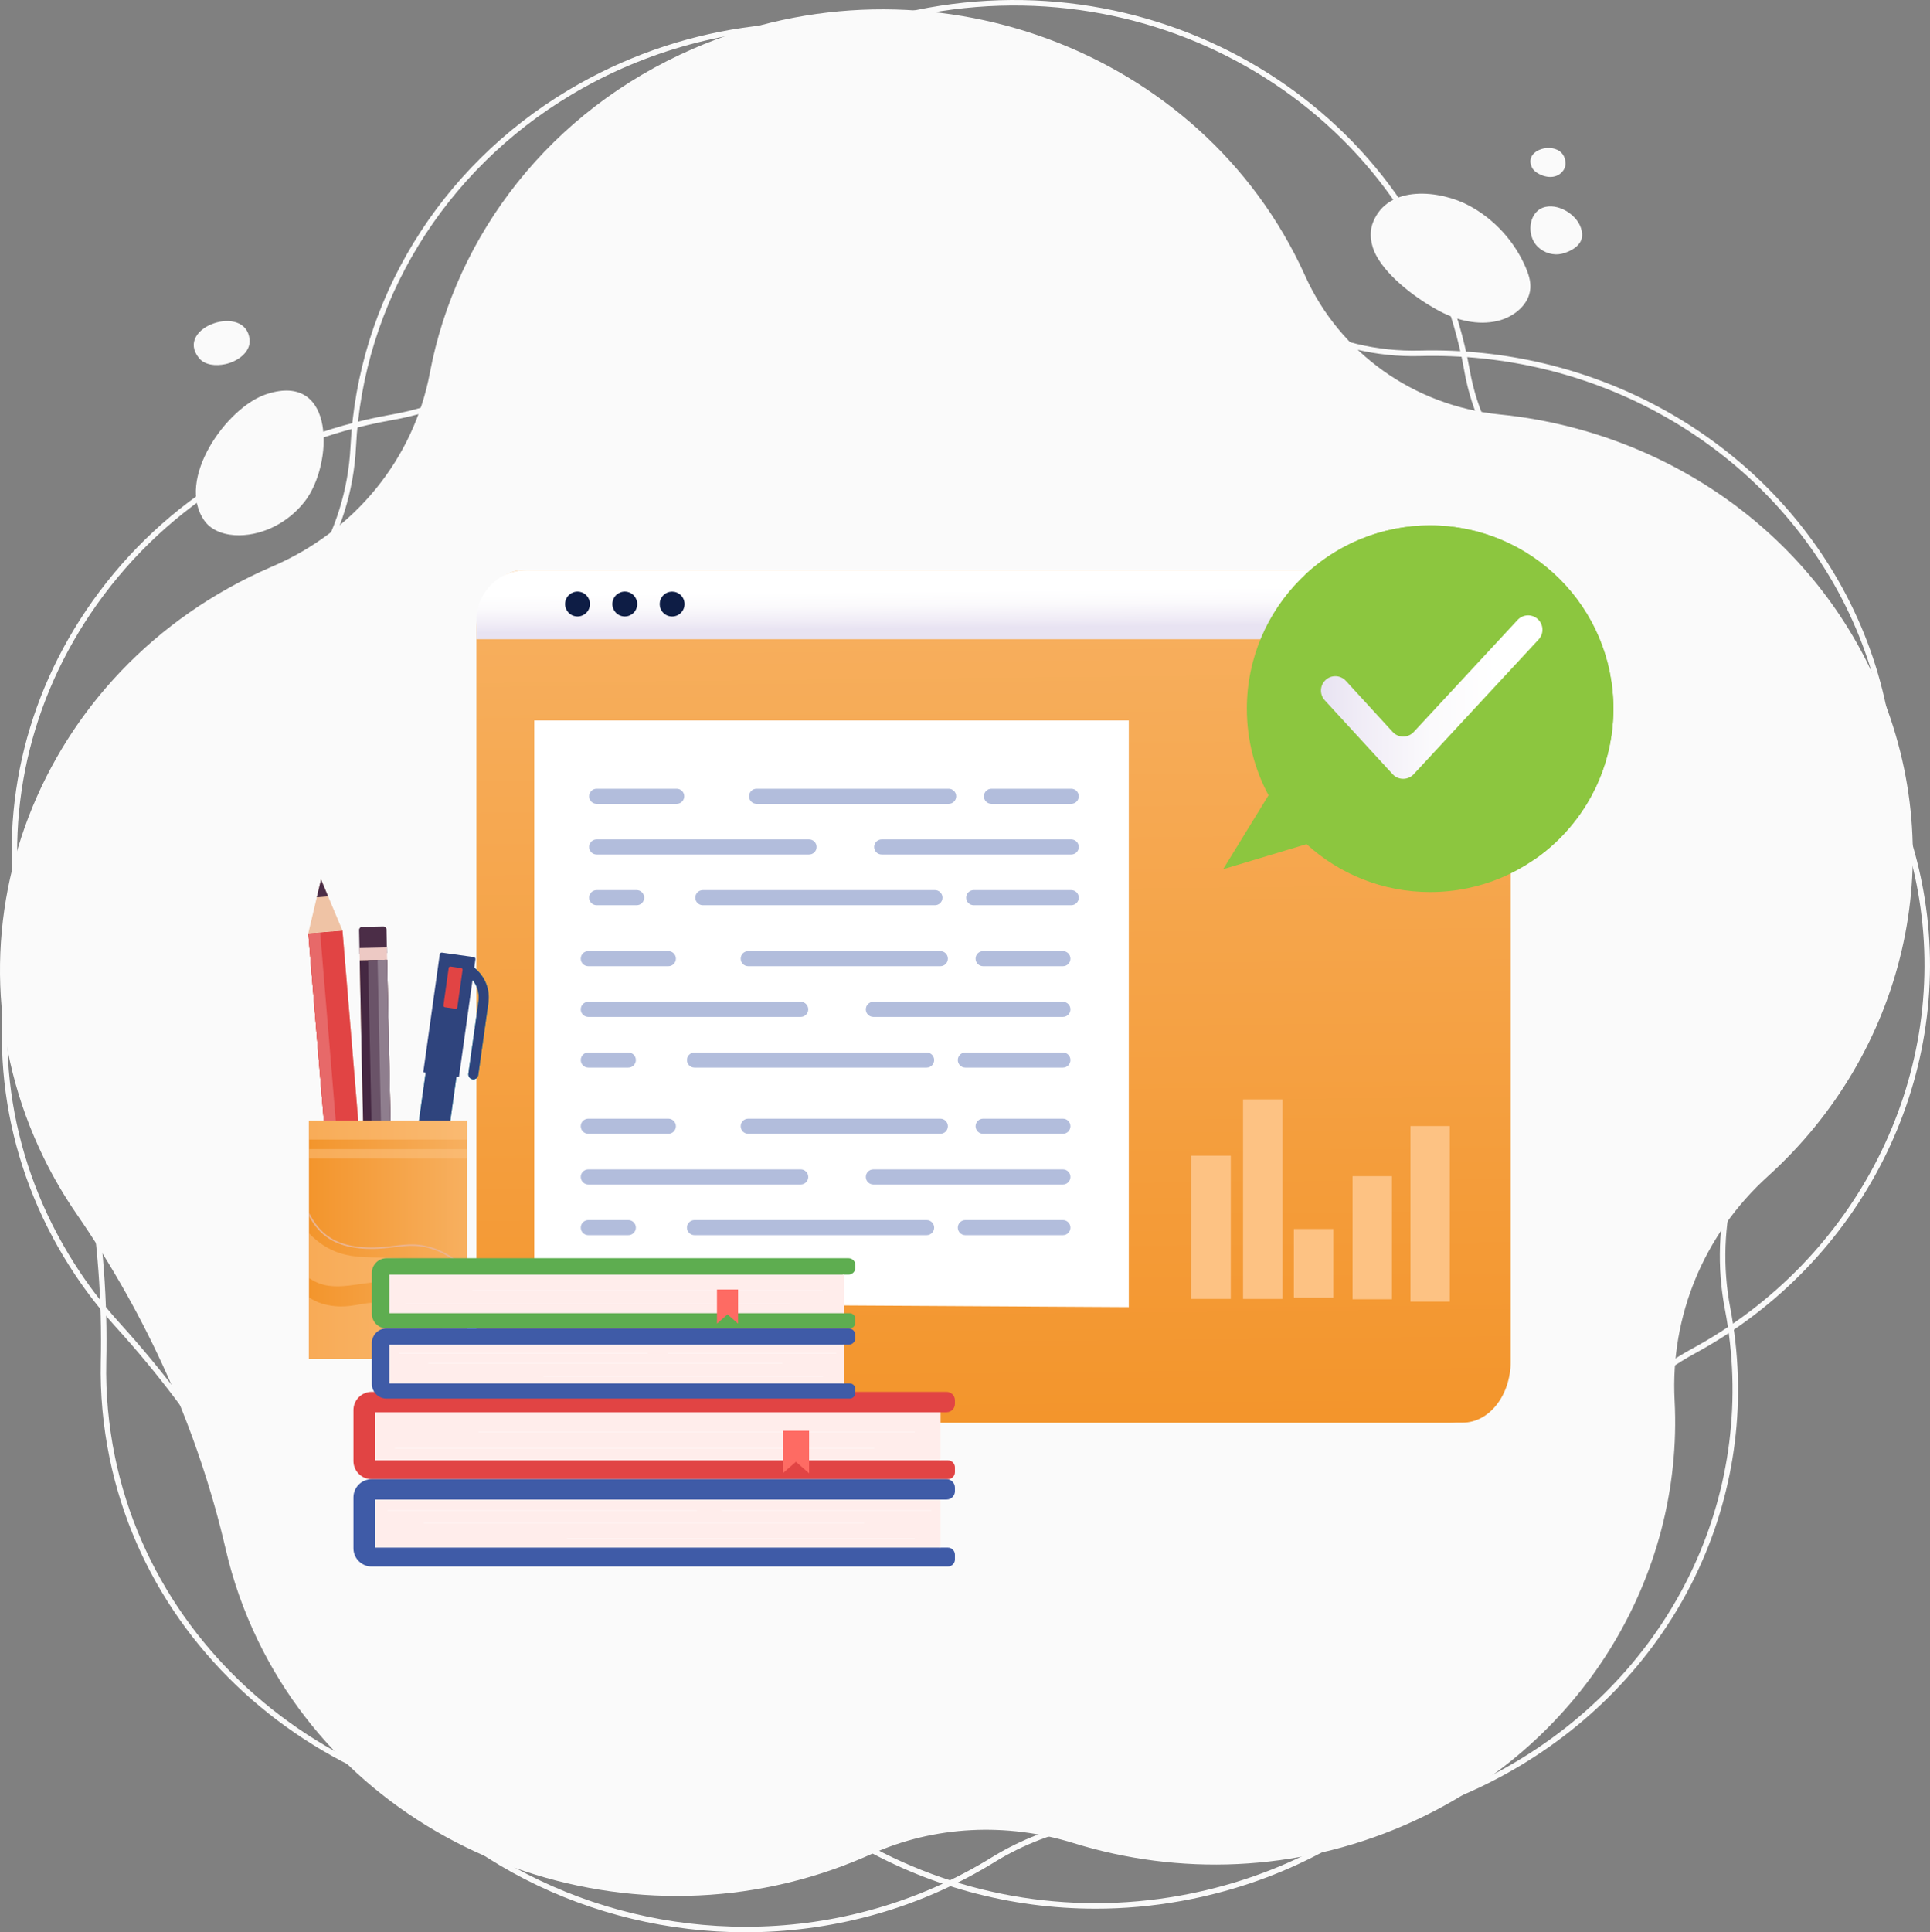 <?xml version="1.0" encoding="UTF-8"?>
<svg xmlns="http://www.w3.org/2000/svg" xmlns:xlink="http://www.w3.org/1999/xlink" viewBox="0 0 1751.68 1753.34">
  <rect x="0" y="0" width="1751.68" height="1753.34" fill="#808080" stroke="none"/>
  <defs>
    <style>
      .cls-1 {
        mix-blend-mode: multiply;
      }

      .cls-1, .cls-2 {
        fill: #e14444;
      }

      .cls-3, .cls-4 {
        fill: #fdc384;
      }

      .cls-5 {
        fill: url(#linear-gradient-2);
      }

      .cls-6 {
        fill: #fff;
      }

      .cls-7 {
        fill: #fafafa;
      }

      .cls-8 {
        fill: #e7a77f;
      }

      .cls-9 {
        fill: #8cc63f;
      }

      .cls-10 {
        fill: #fcebde;
      }

      .cls-11, .cls-4 {
        opacity: .49;
      }

      .cls-11, .cls-4, .cls-12 {
        mix-blend-mode: overlay;
      }

      .cls-13 {
        fill: #4b2d47;
      }

      .cls-14 {
        isolation: isolate;
      }

      .cls-15 {
        fill: #8f7e8e;
      }

      .cls-16 {
        fill: #452842;
      }

      .cls-17 {
        fill: #edc9c4;
      }

      .cls-18 {
        fill: #5ead50;
      }

      .cls-19 {
        fill: #6a5368;
      }

      .cls-20 {
        fill: #efc3a5;
      }

      .cls-21 {
        fill: #e76969;
      }

      .cls-22 {
        fill: #f7b060;
      }

      .cls-23 {
        fill: #0e1d45;
      }

      .cls-24 {
        fill: #12b4b7;
      }

      .cls-25 {
        fill: #2f447d;
      }

      .cls-26, .cls-12 {
        fill: #ebb48f;
      }

      .cls-27 {
        fill: url(#linear-gradient-3);
      }

      .cls-28 {
        fill: url(#linear-gradient);
      }

      .cls-29 {
        fill: url(#linear-gradient-4);
      }

      .cls-30 {
        fill: #fe6b63;
      }

      .cls-31 {
        fill: #b2bddc;
      }

      .cls-32 {
        fill: #3f5ba7;
      }

      .cls-33 {
        fill: #ffedeb;
      }
    </style>
    <linearGradient id="linear-gradient" x1="905.67" y1="1288.15" x2="897.84" y2="519.12" gradientUnits="userSpaceOnUse">
      <stop offset="0" stop-color="#f3952c"/>
      <stop offset="1" stop-color="#f7b060"/>
    </linearGradient>
    <linearGradient id="linear-gradient-2" x1="902.06" y1="569.84" x2="901.63" y2="527.19" gradientUnits="userSpaceOnUse">
      <stop offset="0" stop-color="#e8e3f2"/>
      <stop offset=".17" stop-color="#f0ecf6"/>
      <stop offset=".5" stop-color="#fbfafc"/>
      <stop offset=".8" stop-color="#fff"/>
    </linearGradient>
    <linearGradient id="linear-gradient-3" x1="1198.93" y1="632.54" x2="1399.95" y2="632.54" xlink:href="#linear-gradient-2"/>
    <linearGradient id="linear-gradient-4" x1="280.48" y1="1125.05" x2="423.95" y2="1125.05" xlink:href="#linear-gradient"/>
  </defs>
  <g class="cls-14">
    <g id="katman_2" data-name="katman 2">
      <g id="Capa_1" data-name="Capa 1">
        <g id="Bckgrnd2">
          <g>
            <path class="cls-7" d="m676.69,1753.34c-139.42,0-276.16-66.21-355.85-186.68-16.36-24.74-29.91-51.09-40.27-78.33-39.48-103.78-98.52-199.42-175.47-284.24-13.35-14.71-25.7-30.53-36.7-47.02C7.9,1066.46-12.35,958.7,11.37,853.62c24.33-107.75,91.41-199.13,188.89-257.31l1.32-.79c69.09-40.91,112.65-111.93,116.52-189.98,6.58-132.77,80.6-253.86,197.98-323.92,199.24-118.93,460.1-58.75,581.48,134.13l.79,1.25c40.19,64.39,112.9,103.11,190.19,101.1,154.57-3.97,298.58,73.24,375.81,201.76,86.62,144.15,71.31,327.68-38.1,456.69-49.8,58.72-70.14,135.44-55.81,210.48,31.37,164.32-43.83,327.48-191.59,415.67-88.88,53.05-194.48,72.29-297.34,54.2-63.12-11.1-126.66.55-178.91,32.81-1.95,1.21-3.92,2.4-5.89,3.57-68.36,40.66-144.59,60.05-220.02,60.05ZM737.81,25.56c-74.85,0-150.67,19.47-219.17,60.34-115.94,69.2-189.05,188.78-195.55,319.88-3.95,79.73-48.42,152.27-118.97,194.04l-1.3.77c-96.3,57.48-162.56,147.72-186.58,254.13-23.41,103.73-3.42,210.11,56.3,299.56,10.87,16.29,23.07,31.91,36.24,46.44h0c77.37,85.29,136.73,181.45,176.45,285.83,10.23,26.89,23.61,52.92,39.77,77.35,78.73,119.02,213.88,184.45,351.65,184.45,74.57,0,149.9-19.16,217.5-59.36,1.95-1.16,3.89-2.34,5.82-3.53,53.29-32.91,118.07-44.79,182.4-33.48,101.67,17.89,206.05-1.14,293.91-53.57,145.93-87.1,220.22-248.21,189.24-410.44-14.61-76.54,6.13-154.78,56.91-214.65,108.02-127.38,123.13-308.58,37.62-450.89-76.29-126.97-218.5-203.4-371.39-199.33-78.83,2.11-153.43-37.56-194.55-103.45l-.77-1.22c-78.24-124.32-215.15-192.86-355.54-192.86Z"/>
            <path class="cls-7" d="m994.23,1731.93c-77.28,0-153.38-20.5-220.13-60.02-54.62-32.34-118.22-43.63-179.11-31.77-2.28.44-4.55.87-6.84,1.27-225.29,40.05-444.51-102.93-488.78-318.76-5.89-28.76-8.55-58.04-7.91-87.04,2.44-110.45-16.43-220.13-56.06-325.99h0c-6.88-18.36-12.4-37.41-16.43-56.62-21.8-103.98-.78-210.22,59.18-299.14,63.3-93.86,161.16-156.85,275.58-177.38l1.53-.27c79.87-14.04,147.33-65.06,180.45-136.47C592.02,118.36,706.73,31.34,842.56,6.97c230.61-41.36,450.98,105.63,491.18,327.71l.25,1.45c13.11,73.96,66.35,135.43,138.95,160.4,145.61,50.1,250.59,172.34,273.97,319.04,26.23,164.5-57.4,330.17-208.08,412.24-68.62,37.38-116.59,101.79-131.61,176.73-32.87,164.02-164.59,289.83-335.58,320.5-25.73,4.62-51.64,6.9-77.41,6.9Zm-351.55-101.38c46.46,0,92.73,12.64,133.97,37.06,87.98,52.1,192.44,70.74,294.12,52.51,168.94-30.31,299.09-154.56,331.55-316.56,15.31-76.39,64.2-142.05,134.12-180.14,148.83-81.07,231.43-244.65,205.53-407.06-23.09-144.86-126.8-265.6-270.66-315.1-74.32-25.57-128.82-88.51-142.24-164.27l-.25-1.42C1289.1,116.2,1071.35-29.03,843.44,11.89c-134.22,24.08-247.57,110.05-303.2,229.97-33.81,72.9-102.64,124.97-184.13,139.29l-1.2.21c-113.38,20.34-210.09,82.58-272.63,175.31C23.09,644.46,2.34,749.34,23.86,851.99c3.98,18.96,9.43,37.77,16.22,55.89h0c39.86,106.45,58.83,216.76,56.38,327.85-.63,28.62,2,57.53,7.82,85.92,43.72,213.19,260.39,354.42,483,314.84,2.26-.4,4.52-.82,6.76-1.26,16.1-3.13,32.39-4.68,48.65-4.68Z"/>
            <path class="cls-7" d="m69.45,1101.44c64.02,92.82,110.34,196.06,135.49,304.74,6.43,27.77,16.05,55.32,29.04,82.21,95.82,198.36,342.71,286.65,550.36,196.89,2.11-.91,4.2-1.84,6.29-2.78,57.46-25.97,123.2-28.87,183.62-10.1,95.32,29.6,201.95,26.57,300.43-16.18,161.04-69.9,253.49-225.69,245.21-385.5-3.98-76.75,26.68-150.92,84.92-203.63,122.46-110.84,167.61-286.86,99.54-445.1-60.65-140.97-195.34-231.05-342.97-245.87-78.37-7.87-145.44-56.18-176.73-125.62-.2-.44-.4-.89-.6-1.33C1090.68,43.99,841.01-47.78,629.17,44.17c-130.07,56.46-215.4,168.95-239.05,294.33-14.67,77.77-67.84,143.22-142.96,175.52-.47.2-.94.4-1.41.61C33.73,606.66-59.44,847.57,39.68,1050.52c8.74,17.89,18.71,34.88,29.77,50.92Z"/>
          </g>
          <path class="cls-7" d="m185.61,472.61c6.91,9.66,19.77,13.26,31.65,13.11,23.02-.29,45.17-12.51,59.31-30.68,25.87-33.25,28.68-118.42-34.92-97.32-36.27,12.03-82.64,77.67-56.04,114.9Z"/>
          <path class="cls-7" d="m226.52,307.97c-3.48-33.21-68.36-11.03-46.02,16.81,5.36,6.68,15.34,7.43,23.73,5.7,11.36-2.34,23.5-10.98,22.29-22.51Z"/>
          <path class="cls-7" d="m1307.34,282.72c15.71,8.19,34.06,12.49,51.35,8.61,14.88-3.34,29.39-14.75,30.27-29.98.37-6.4-1.68-12.7-4.2-18.6-10.13-23.74-28.51-43.86-51.23-56.09-26.04-14.02-73.58-19.68-87.34,14.98-3.86,9.73-2.06,21.07,2.92,30.28,11.04,20.44,38.1,40.3,58.24,50.8Z"/>
          <path class="cls-7" d="m1393.49,221.41c4.92,6.56,13.46,10.21,21.61,9.23,3.51-.42,6.89-1.63,10.04-3.22,4.37-2.2,8.59-5.45,10.14-10.1,1.1-3.31.71-6.96-.35-10.29-3.75-11.81-18.99-21.76-31.61-19.42-15.18,2.82-18,22.91-9.83,33.79Z"/>
          <path class="cls-7" d="m1415.62,137.29c-10.51-7.76-32.6.23-25.09,14.87,1.27,2.48,3.6,4.24,6.05,5.56,4.58,2.47,10.07,3.68,15.06,2.19,4.99-1.49,9.2-6.1,9.2-11.3,0-5.32-2.1-9.01-5.22-11.32Z"/>
        </g>
        <g id="_Ölçme" data-name="Ölçme">
          <g id="reading_book" data-name="reading book">
            <g>
              <path class="cls-22" d="m1371.02,572.4v663.36c0,30.46-24.69,55.15-55.15,55.15H487.64c-30.46,0-55.15-24.69-55.15-55.15v-663.36c0-30.46,24.69-55.15,55.15-55.15h828.23c30.46,0,55.15,24.7,55.15,55.15Z"/>
              <path class="cls-28" d="m1371.02,572.4v663.36c0,30.46-19.48,55.15-43.52,55.15H476.01c-24.04,0-43.52-24.69-43.52-55.15v-663.36c0-30.46,19.48-55.15,43.52-55.15h851.49c24.04,0,43.52,24.7,43.52,55.15Z"/>
              <path class="cls-5" d="m1371.02,572.4v7.62H432.49v-17.44c0-25.03,20.29-45.33,45.33-45.33h838.05c1.93-.37,24.77-4.38,42.07,12.73,17.52,17.33,13.44,40.6,13.08,42.43Z"/>
              <circle class="cls-23" cx="524.16" cy="548.12" r="11.28" transform="translate(-129.73 932.33) rotate(-76.72)"/>
              <circle class="cls-23" cx="567.09" cy="548.12" r="11.28" transform="translate(-96.66 974.11) rotate(-76.72)"/>
              <circle class="cls-23" cx="610.02" cy="548.12" r="11.28" transform="translate(-208.91 591.89) rotate(-45)"/>
            </g>
            <g>
              <polygon class="cls-6" points="1024.49 1186.08 484.86 1182.94 484.86 653.76 1024.49 653.76 1024.49 1066.24 1024.49 1186.08"/>
              <g>
                <g>
                  <path class="cls-31" d="m972.25,729.39h-72.41c-3.78,0-6.85-3.07-6.85-6.85s3.07-6.85,6.85-6.85h72.41c3.78,0,6.85,3.07,6.85,6.85s-3.07,6.85-6.85,6.85Z"/>
                  <path class="cls-31" d="m861.02,729.39h-174.34c-3.78,0-6.85-3.07-6.85-6.85s3.07-6.85,6.85-6.85h174.34c3.78,0,6.85,3.07,6.85,6.85s-3.07,6.85-6.85,6.85Z"/>
                  <path class="cls-31" d="m614.17,729.39h-72.67c-3.78,0-6.85-3.07-6.85-6.85s3.07-6.85,6.85-6.85h72.67c3.78,0,6.85,3.07,6.85,6.85s-3.07,6.85-6.85,6.85Z"/>
                </g>
                <g>
                  <path class="cls-31" d="m972.25,775.39h-172.03c-3.78,0-6.85-3.07-6.85-6.85s3.07-6.85,6.85-6.85h172.03c3.78,0,6.85,3.07,6.85,6.85s-3.07,6.85-6.85,6.85Z"/>
                  <path class="cls-31" d="m734.3,775.39h-192.8c-3.78,0-6.85-3.07-6.85-6.85s3.07-6.85,6.85-6.85h192.8c3.78,0,6.85,3.07,6.85,6.85s-3.07,6.85-6.85,6.85Z"/>
                </g>
                <g>
                  <path class="cls-31" d="m972.25,821.39h-88.53c-3.78,0-6.85-3.07-6.85-6.85s3.07-6.85,6.85-6.85h88.53c3.78,0,6.85,3.07,6.85,6.85s-3.07,6.85-6.85,6.85Z"/>
                  <path class="cls-31" d="m848.57,821.39h-210.67c-3.78,0-6.85-3.07-6.85-6.85s3.07-6.85,6.85-6.85h210.67c3.78,0,6.85,3.07,6.85,6.85s-3.07,6.85-6.85,6.85Z"/>
                  <path class="cls-31" d="m577.83,821.39h-36.33c-3.78,0-6.85-3.07-6.85-6.85s3.07-6.85,6.85-6.85h36.33c3.78,0,6.85,3.07,6.85,6.85s-3.07,6.85-6.85,6.85Z"/>
                </g>
              </g>
              <g>
                <g>
                  <path class="cls-31" d="m964.69,876.73h-72.41c-3.78,0-6.85-3.07-6.85-6.85s3.07-6.85,6.85-6.85h72.41c3.78,0,6.85,3.07,6.85,6.85s-3.07,6.85-6.85,6.85Z"/>
                  <path class="cls-31" d="m853.45,876.73h-174.34c-3.78,0-6.85-3.07-6.85-6.85s3.07-6.85,6.85-6.85h174.34c3.78,0,6.85,3.07,6.85,6.85s-3.07,6.85-6.85,6.85Z"/>
                  <path class="cls-31" d="m606.6,876.73h-72.67c-3.78,0-6.85-3.07-6.85-6.85s3.07-6.85,6.85-6.85h72.67c3.78,0,6.85,3.07,6.85,6.85s-3.07,6.85-6.85,6.85Z"/>
                </g>
                <g>
                  <path class="cls-31" d="m964.69,922.73h-172.03c-3.78,0-6.85-3.07-6.85-6.85s3.07-6.85,6.85-6.85h172.03c3.78,0,6.85,3.07,6.85,6.85s-3.07,6.85-6.85,6.85Z"/>
                  <path class="cls-31" d="m726.73,922.73h-192.8c-3.78,0-6.85-3.07-6.85-6.85s3.07-6.85,6.85-6.85h192.8c3.78,0,6.85,3.07,6.85,6.85s-3.07,6.85-6.85,6.85Z"/>
                </g>
                <g>
                  <path class="cls-31" d="m964.69,968.73h-88.53c-3.78,0-6.85-3.07-6.85-6.85s3.07-6.85,6.85-6.85h88.53c3.78,0,6.85,3.07,6.85,6.85s-3.07,6.85-6.85,6.85Z"/>
                  <path class="cls-31" d="m841,968.73h-210.67c-3.78,0-6.85-3.07-6.85-6.85s3.07-6.85,6.85-6.85h210.67c3.78,0,6.85,3.07,6.85,6.85s-3.07,6.85-6.85,6.85Z"/>
                  <path class="cls-31" d="m570.27,968.73h-36.33c-3.78,0-6.85-3.07-6.85-6.85s3.07-6.85,6.85-6.85h36.33c3.78,0,6.85,3.07,6.85,6.85s-3.07,6.85-6.85,6.85Z"/>
                </g>
              </g>
              <g>
                <g>
                  <path class="cls-31" d="m964.69,1028.78h-72.41c-3.78,0-6.85-3.07-6.85-6.85s3.07-6.85,6.85-6.85h72.41c3.78,0,6.85,3.07,6.85,6.85s-3.07,6.85-6.85,6.85Z"/>
                  <path class="cls-31" d="m853.45,1028.78h-174.34c-3.78,0-6.85-3.07-6.85-6.85s3.07-6.85,6.85-6.85h174.34c3.78,0,6.85,3.07,6.85,6.85s-3.07,6.85-6.85,6.85Z"/>
                  <path class="cls-31" d="m606.6,1028.78h-72.67c-3.78,0-6.85-3.07-6.85-6.85s3.07-6.85,6.85-6.85h72.67c3.78,0,6.85,3.07,6.85,6.85s-3.07,6.85-6.85,6.85Z"/>
                </g>
                <g>
                  <path class="cls-31" d="m964.69,1074.79h-172.03c-3.78,0-6.85-3.07-6.85-6.85s3.07-6.85,6.85-6.85h172.03c3.78,0,6.85,3.07,6.85,6.85s-3.07,6.85-6.85,6.85Z"/>
                  <path class="cls-31" d="m726.73,1074.79h-192.8c-3.78,0-6.85-3.07-6.85-6.85s3.07-6.85,6.85-6.85h192.8c3.78,0,6.85,3.07,6.85,6.85s-3.07,6.85-6.85,6.85Z"/>
                </g>
                <g>
                  <path class="cls-31" d="m964.69,1120.79h-88.53c-3.78,0-6.85-3.07-6.85-6.85s3.07-6.85,6.85-6.85h88.53c3.78,0,6.85,3.07,6.85,6.85s-3.07,6.85-6.85,6.85Z"/>
                  <path class="cls-31" d="m841,1120.79h-210.67c-3.78,0-6.85-3.07-6.85-6.85s3.07-6.85,6.85-6.85h210.67c3.78,0,6.85,3.07,6.85,6.85s-3.07,6.85-6.85,6.85Z"/>
                  <path class="cls-31" d="m570.27,1120.79h-36.33c-3.78,0-6.85-3.07-6.85-6.85s3.07-6.85,6.85-6.85h36.33c3.78,0,6.85,3.07,6.85,6.85s-3.07,6.85-6.85,6.85Z"/>
                </g>
              </g>
            </g>
            <g id="sign">
              <path class="cls-9" d="m1110.09,788.74l41.21-67.1c-12.55-23.39-19.66-50.12-19.66-78.52,0-91.87,74.47-166.34,166.34-166.34s166.34,74.47,166.34,166.34-74.47,166.34-166.34,166.34c-43.21,0-82.57-16.48-112.14-43.49l-75.74,22.77Z"/>
              <path class="cls-9" d="m1444.4,659.26c0-91.87-74.47-166.34-166.34-166.34-35.04,0-67.55,10.84-94.36,29.34,29.8-28.18,70.02-45.47,114.27-45.47,91.87,0,166.34,74.47,166.34,166.34,0,56.82-28.5,106.99-71.97,137,32.06-30.32,52.07-73.26,52.07-120.87Z"/>
              <path class="cls-27" d="m1203.09,617.05h0c5.29-4.91,13.57-4.57,18.44.75l42.44,46.34c5.14,5.61,13.96,5.63,19.13.06l94.27-101.66c4.89-5.27,13.12-5.58,18.39-.69h.01c5.27,4.9,5.58,13.13.69,18.4l-113.39,122.29c-5.17,5.57-13.99,5.55-19.12-.05l-61.6-67.09c-4.84-5.27-4.51-13.47.74-18.34Z"/>
            </g>
            <g id="graphic">
              <rect class="cls-3" x="1081.29" y="1048.72" width="35.71" height="129.88"/>
              <rect class="cls-3" x="1128.26" y="997.62" width="35.71" height="180.99"/>
              <rect class="cls-3" x="1174.35" y="1115.24" width="35.71" height="62.21"/>
              <rect class="cls-3" x="1227.63" y="1067.33" width="35.71" height="111.52"/>
              <rect class="cls-3" x="1280.17" y="1021.85" width="35.71" height="159.13"/>
              <g>
                <rect class="cls-4" x="1081.29" y="1048.72" width="35.71" height="129.88"/>
                <rect class="cls-4" x="1128.26" y="997.62" width="35.71" height="180.99"/>
                <rect class="cls-4" x="1174.35" y="1115.24" width="35.71" height="62.21"/>
                <rect class="cls-4" x="1227.63" y="1067.33" width="35.71" height="111.52"/>
                <rect class="cls-4" x="1280.17" y="1021.85" width="35.71" height="159.13"/>
              </g>
            </g>
          </g>
          <g id="pencil_stand" data-name="pencil stand">
            <g>
              <g>
                <rect class="cls-24" x="382.44" y="886.92" width="28.15" height="231.33" transform="translate(142.81 -45.29) rotate(7.97)"/>
                <rect class="cls-25" x="382.44" y="886.92" width="28.15" height="231.33" transform="translate(142.81 -45.29) rotate(7.97)"/>
              </g>
              <g>
                <g>
                  <path class="cls-24" d="m429.6,979.4c-.21,0-.42-.01-.63-.04-2.48-.35-4.22-2.64-3.87-5.13l9.19-65.66c1.16-8.26-1.84-16.54-8.02-22.15l-7.68-6.98c-1.86-1.69-1.99-4.56-.31-6.41,1.69-1.86,4.56-1.99,6.41-.31l7.68,6.98c8.4,7.63,12.48,18.9,10.9,30.14l-9.19,65.66c-.32,2.27-2.26,3.91-4.49,3.91Z"/>
                  <path class="cls-25" d="m429.6,979.4c-.21,0-.42-.01-.63-.04-2.48-.35-4.22-2.64-3.87-5.13l9.19-65.66c1.16-8.26-1.84-16.54-8.02-22.15l-7.68-6.98c-1.86-1.69-1.99-4.56-.31-6.41,1.69-1.86,4.56-1.99,6.41-.31l7.68,6.98c8.4,7.63,12.48,18.9,10.9,30.14l-9.19,65.66c-.32,2.27-2.26,3.91-4.49,3.91Z"/>
                </g>
                <path class="cls-25" d="m416.4,977.39l-32.1-4.49c-.08-.01-.13-.08-.12-.16l14.96-106.87c.13-.96,1.02-1.63,1.98-1.49l28.9,4.05c.96.13,1.63,1.02,1.49,1.98l-14.96,106.87c-.01.08-.08.13-.16.12Z"/>
                <rect class="cls-2" x="404.82" y="877.55" width="12.72" height="37.24" rx="1.44" ry="1.44" transform="translate(128.2 -48.35) rotate(7.97)"/>
              </g>
            </g>
            <g>
              <path class="cls-13" d="m326.42,840.55h21.45c1.55,0,2.81,1.26,2.81,2.81v19.26c0,1.55-1.26,2.81-2.81,2.81h-21.45v-24.88h0Z" transform="translate(-507.17 1209.3) rotate(-91.2)"/>
              <rect class="cls-17" x="333.23" y="853.13" width="11.15" height="24.88" transform="translate(-519.48 1222.41) rotate(-91.2)"/>
              <g>
                <g>
                  <rect class="cls-8" x="247.1" y="952.46" width="187.57" height="24.88" transform="translate(-616.67 1325.91) rotate(-91.2)"/>
                  <rect class="cls-16" x="247.1" y="952.46" width="187.57" height="24.88" transform="translate(-616.67 1325.91) rotate(-91.2)"/>
                </g>
                <rect class="cls-19" x="250.92" y="956.2" width="187.57" height="17.25" transform="translate(-612.7 1329.64) rotate(-91.2)"/>
                <rect class="cls-15" x="255.23" y="960.42" width="187.57" height="8.62" transform="translate(-608.21 1333.86) rotate(-91.2)"/>
              </g>
              <g>
                <polygon class="cls-10" points="355.28 1058.41 343.85 1106.35 330.41 1058.93 355.28 1058.41"/>
                <polygon class="cls-13" points="347.64 1090.46 343.85 1106.35 339.39 1090.63 347.64 1090.46"/>
              </g>
            </g>
            <g>
              <path class="cls-2" d="m300.17,1035.63h20.8c1.94,0,3.51,1.57,3.51,3.51v24.1c0,1.94-1.57,3.51-3.51,3.51h-20.8v-31.12h0Z" transform="translate(1334.15 653.14) rotate(85.26)"/>
              <rect class="cls-13" x="305.7" y="1023.06" width="11.17" height="31.12" transform="translate(1320.66 642.64) rotate(85.26)"/>
              <g>
                <g>
                  <rect class="cls-8" x="209.04" y="923.79" width="188.04" height="31.12" transform="translate(1214.19 559.76) rotate(85.26)"/>
                  <rect class="cls-1" x="209.04" y="923.79" width="188.04" height="31.12" transform="translate(1214.19 559.76) rotate(85.26)"/>
                </g>
                <rect class="cls-2" x="204.29" y="928.95" width="188.04" height="21.58" transform="translate(1210.22 564.86) rotate(85.26)"/>
                <rect class="cls-21" x="198.91" y="934.79" width="188.04" height="10.79" transform="translate(1205.73 570.63) rotate(85.26)"/>
              </g>
              <g>
                <polygon class="cls-20" points="279.8 846.93 291.36 797.99 310.81 844.36 279.8 846.93"/>
                <polygon class="cls-13" points="287.52 814.21 291.36 797.99 297.8 813.36 287.52 814.21"/>
              </g>
            </g>
            <g>
              <rect class="cls-26" x="280.48" y="1017.01" width="143.47" height="216.1"/>
              <rect class="cls-29" x="280.48" y="1017.01" width="143.47" height="216.1"/>
              <g class="cls-11">
                <rect class="cls-3" x="280.48" y="1017.01" width="143.47" height="17.01"/>
              </g>
              <g class="cls-11">
                <rect class="cls-3" x="280.48" y="1042.69" width="143.47" height="8.51"/>
              </g>
              <g>
                <path class="cls-4" d="m423.95,1179.34c-.71-.91-1.42-1.81-2.12-2.7-10.95-13.83-24.99-27.05-43.84-32.28-21.96-6.1-46.84-.39-68.59-6.97-11.54-3.49-21.24-10.23-28.91-18.3v40.63c3.07,1.99,6.27,3.74,9.72,4.99,21.72,7.85,47.46-5.86,70.07-.03,14.91,3.84,24.99,15.32,32.37,26.79,7.38,11.47,13.47,23.95,24.83,32.87,2.02,1.59,4.19,3.03,6.48,4.34v-49.34Z"/>
                <path class="cls-4" d="m385.84,1218.99c-5.36-10.01-9.76-20.88-19.4-28.33-7.36-5.69-17.46-8.84-27.48-8.58-7.54.2-14.84,2.22-22.33,3.02-10.5,1.11-21.51-.31-30.7-4.7-1.91-.91-3.74-1.96-5.46-3.12v55.82h115.24c-4.05-4.21-7.25-9.2-9.88-14.11Z"/>
                <path class="cls-12" d="m423.95,1152.39c-2.31-2.44-4.8-4.81-7.48-7.04-11.89-9.86-26.19-15.59-40.27-16.15-6.28-.25-12.59.52-18.69,1.26-1.64.2-3.34.41-5,.59-22.51,2.48-40.17-.16-52.46-7.83-9-5.61-14.83-13.49-19.56-22.73v3.21c4.57,8.26,10.25,15.34,18.63,20.57,12.63,7.88,30.66,10.59,53.6,8.07,1.68-.18,3.38-.39,5.02-.59,6.03-.74,12.26-1.5,18.39-1.25,13.7.54,27.64,6.14,39.25,15.77,3.12,2.59,5.97,5.37,8.58,8.24v-2.12Z"/>
              </g>
            </g>
          </g>
          <g id="boks">
            <g>
              <g>
                <g>
                  <path class="cls-2" d="m860.31,1342.22H337.35c-9.14,0-16.56-7.41-16.56-16.56v-46.12c0-9.14,7.41-16.56,16.56-16.56h521.75c4.2,0,7.6,3.4,7.6,7.6v3.28c0,4.2-3.4,7.6-7.6,7.6h-6.54v43.61h7.76c3.52,0,6.38,2.86,6.38,6.38v4.37c0,3.52-2.86,6.38-6.38,6.38Z"/>
                  <rect class="cls-33" x="340.54" y="1281.47" width="513.13" height="43.61"/>
                </g>
                <path class="cls-6" d="m830.26,1299.45h-395.88c-.08,0-.14-.06-.14-.14s.06-.14.14-.14h395.88c.08,0,.14.06.14.14s-.06.14-.14.14Z"/>
                <path class="cls-6" d="m793.51,1314.45h-434.95c-.08,0-.14-.06-.14-.14s.06-.14.14-.14h434.95c.08,0,.14.06.14.14s-.06.14-.14.14Z"/>
                <polygon class="cls-30" points="734.34 1336.81 722.4 1326.41 710.47 1336.81 710.47 1298.29 734.34 1298.29 734.34 1336.81"/>
              </g>
              <g>
                <g>
                  <path class="cls-32" d="m860.31,1421.45H337.35c-9.14,0-16.56-7.41-16.56-16.56v-46.12c0-9.14,7.41-16.56,16.56-16.56h521.75c4.2,0,7.6,3.4,7.6,7.6v3.28c0,4.2-3.4,7.6-7.6,7.6h-6.54v43.61h7.76c3.52,0,6.38,2.86,6.38,6.38v4.37c0,3.52-2.86,6.38-6.38,6.38Z"/>
                  <rect class="cls-33" x="340.54" y="1360.7" width="513.13" height="43.61"/>
                </g>
                <g>
                  <path class="cls-6" d="m632.32,1370.71h-280.64c-.08,0-.14-.06-.14-.14s.06-.14.14-.14h280.64c.08,0,.14.06.14.14s-.06.14-.14.14Z"/>
                  <path class="cls-6" d="m845.15,1370.71h-190.24c-.08,0-.14-.06-.14-.14s.06-.14.14-.14h190.24c.08,0,.14.06.14.14s-.06.14-.14.14Z"/>
                  <path class="cls-6" d="m784.32,1381.98h-399.72c-.08,0-.14-.06-.14-.14s.06-.14.14-.14h399.72c.08,0,.14.06.14.14s-.06.14-.14.14Z"/>
                  <path class="cls-6" d="m830.26,1396.23h-315.48c-.08,0-.14-.06-.14-.14s.06-.14.14-.14h315.48c.08,0,.14.06.14.14s-.06.14-.14.14Z"/>
                </g>
              </g>
            </g>
            <g>
              <g>
                <g>
                  <path class="cls-18" d="m771.16,1205.38h-420.35c-7.35,0-13.31-5.96-13.31-13.31v-37.07c0-7.35,5.96-13.31,13.31-13.31h419.37c3.37,0,6.11,2.73,6.11,6.11v2.63c0,3.37-2.74,6.11-6.11,6.11h-5.26v35.06h6.24c2.83,0,5.13,2.3,5.13,5.13v3.52c0,2.83-2.3,5.13-5.13,5.13Z"/>
                  <rect class="cls-33" x="353.38" y="1156.55" width="412.44" height="35.06"/>
                </g>
                <path class="cls-6" d="m747,1171.03h-318.2c-.08,0-.14-.06-.14-.14s.06-.14.14-.14h318.2c.08,0,.14.06.14.14s-.06.14-.14.14Z"/>
                <path class="cls-6" d="m717.47,1183.09h-349.6c-.08,0-.14-.06-.14-.14s.06-.14.14-.14h349.6c.08,0,.14.06.14.14s-.06.14-.14.14Z"/>
                <polygon class="cls-30" points="669.9 1201.03 660.31 1192.67 650.72 1201.03 650.72 1170.06 669.9 1170.06 669.9 1201.03"/>
              </g>
              <g>
                <g>
                  <path class="cls-32" d="m771.16,1269.06h-420.35c-7.35,0-13.31-5.96-13.31-13.31v-37.07c0-7.35,5.96-13.31,13.31-13.31h419.37c3.37,0,6.11,2.73,6.11,6.11v2.63c0,3.37-2.74,6.11-6.11,6.11h-5.26v35.06h6.24c2.83,0,5.13,2.3,5.13,5.13v3.52c0,2.83-2.3,5.13-5.13,5.13Z"/>
                  <rect class="cls-33" x="353.38" y="1220.23" width="412.44" height="35.06"/>
                </g>
                <g>
                  <path class="cls-6" d="m587.9,1228.3h-225.57c-.08,0-.14-.06-.14-.14s.06-.14.14-.14h225.57c.08,0,.14.06.14.14s-.06.14-.14.14Z"/>
                  <path class="cls-6" d="m758.97,1228.3h-152.91c-.08,0-.14-.06-.14-.14s.06-.14.14-.14h152.91c.08,0,.14.06.14.14s-.06.14-.14.14Z"/>
                  <path class="cls-6" d="m710.08,1237.36h-321.29c-.08,0-.14-.06-.14-.14s.06-.14.14-.14h321.29c.08,0,.14.06.14.14s-.06.14-.14.14Z"/>
                  <path class="cls-6" d="m747,1248.82h-253.57c-.08,0-.14-.06-.14-.14s.06-.14.14-.14h253.57c.08,0,.14.06.14.14s-.06.14-.14.14Z"/>
                </g>
              </g>
            </g>
          </g>
        </g>
      </g>
    </g>
  </g>
</svg>
